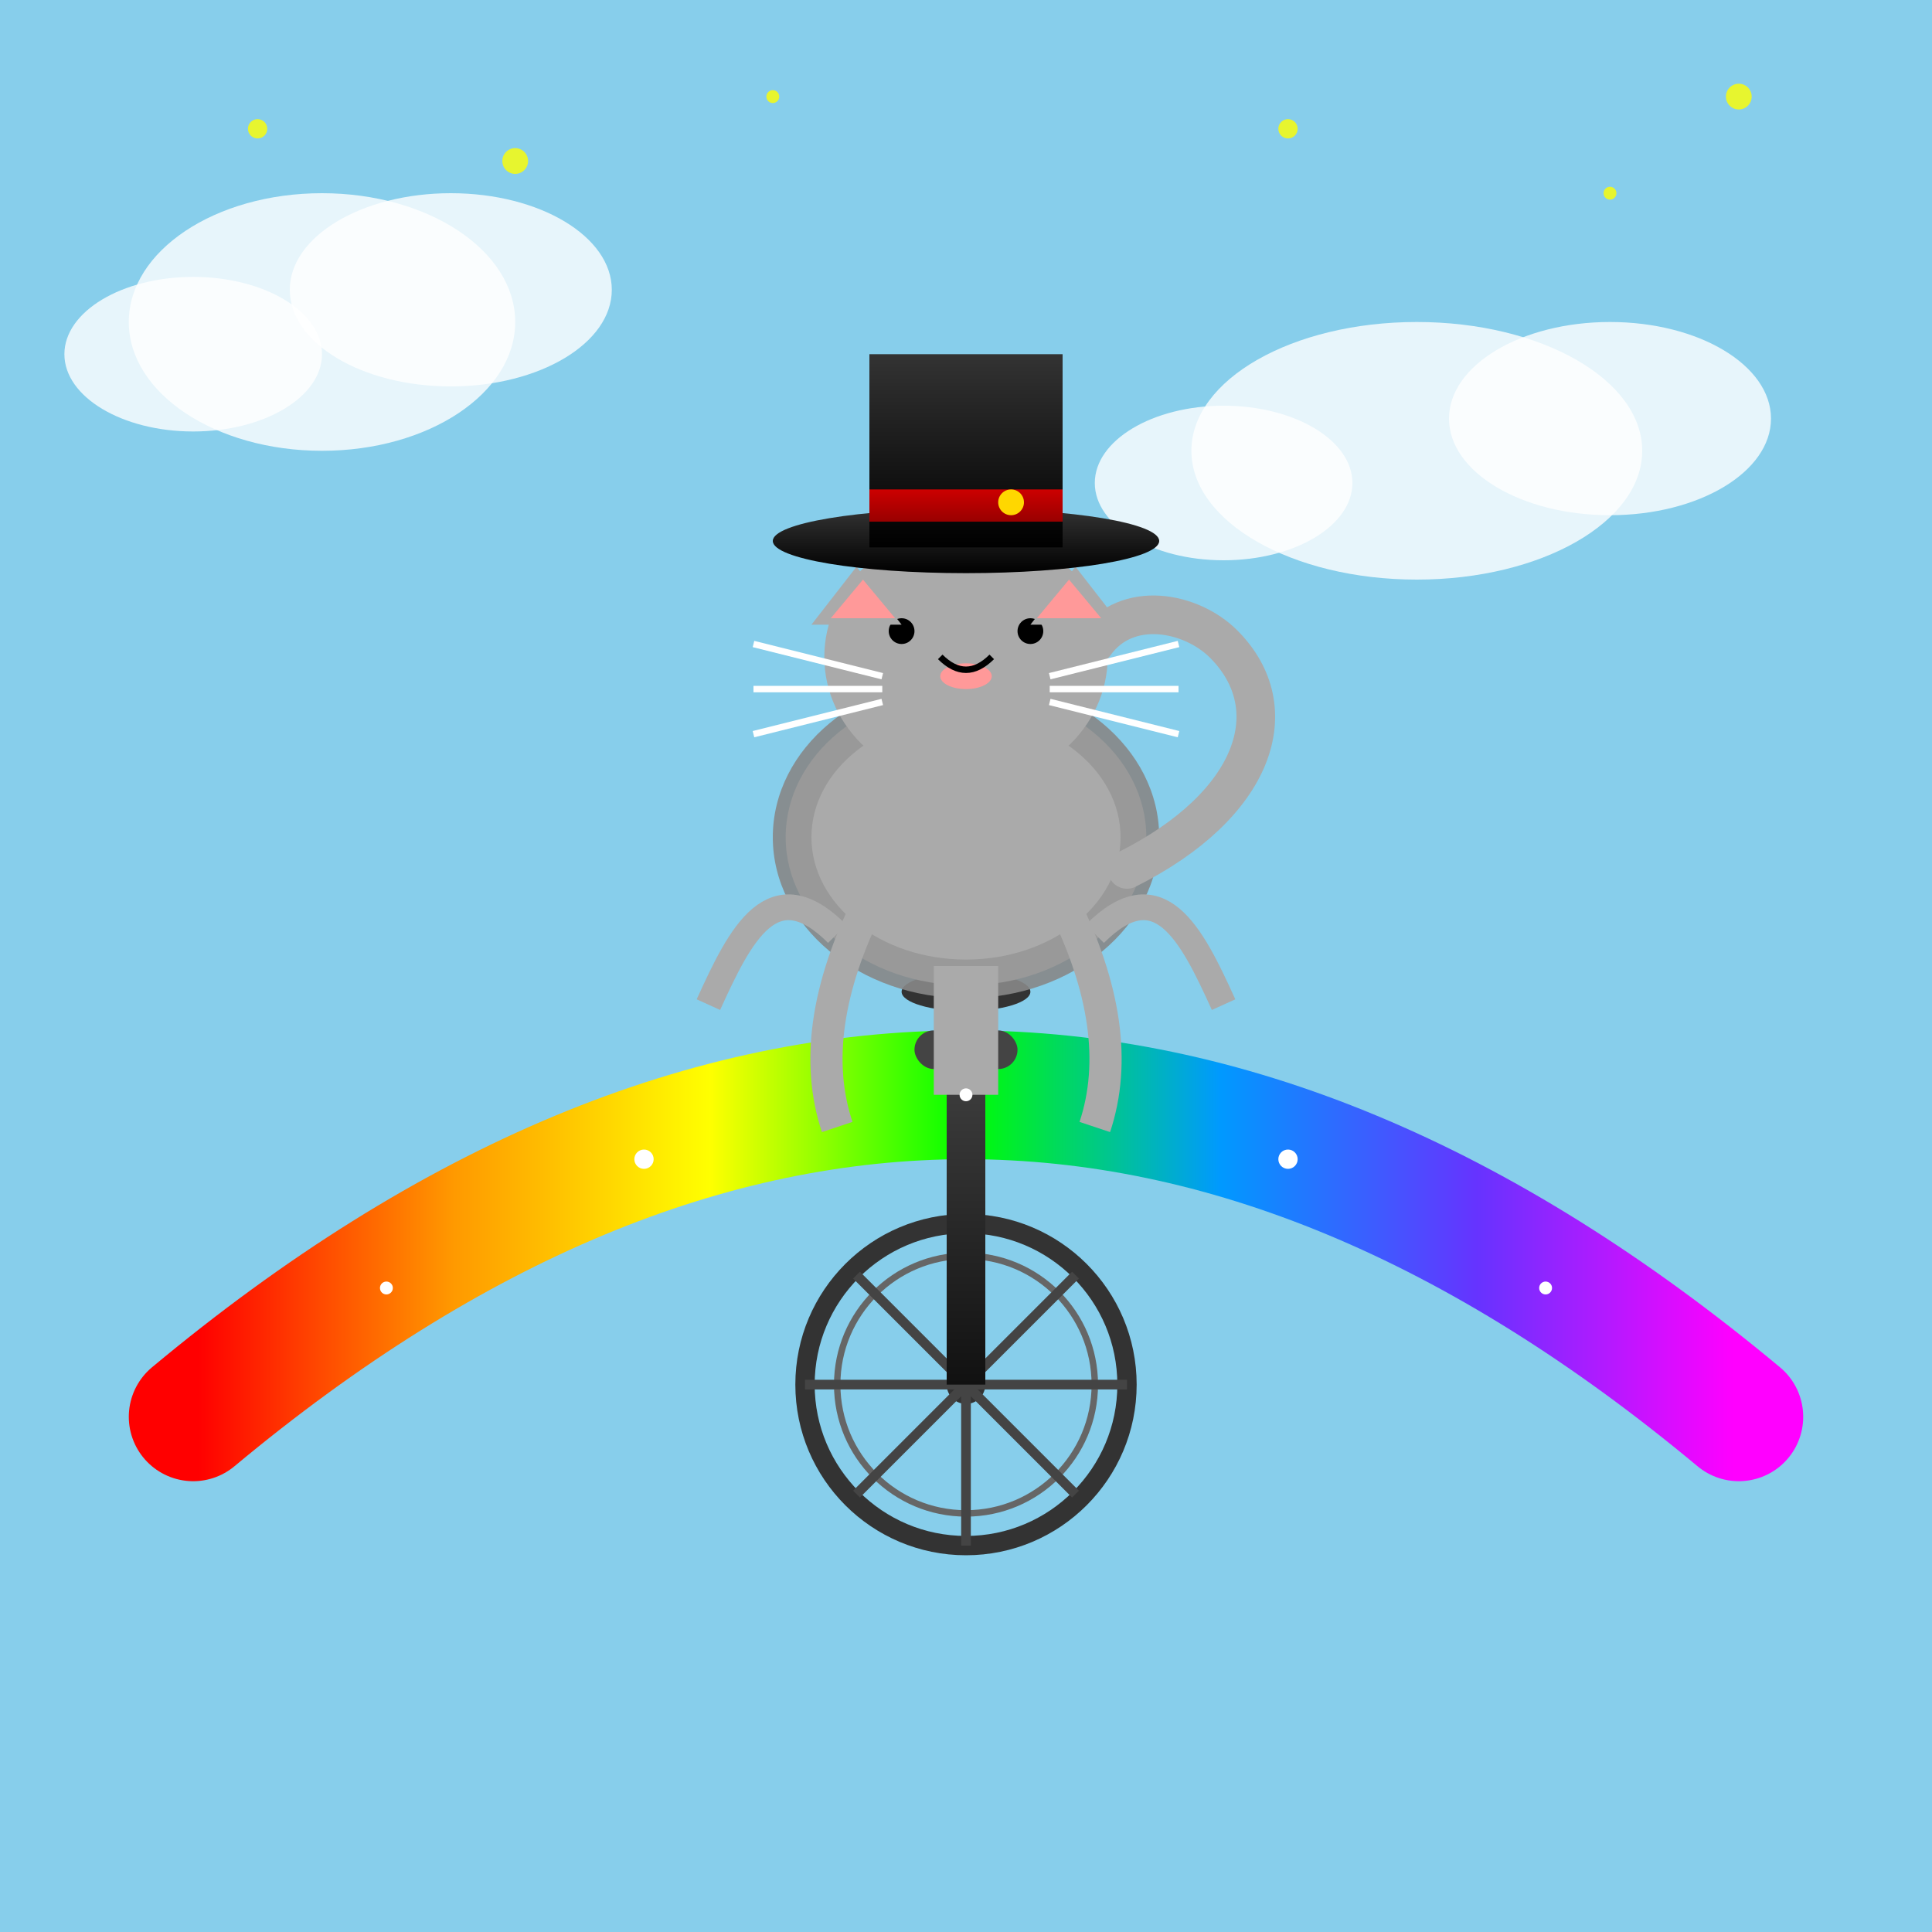<svg xmlns="http://www.w3.org/2000/svg" viewBox="0 0 300 300">
  <!-- Definitions for patterns and gradients -->
  <defs>
    <!-- Rainbow gradient -->
    <linearGradient id="rainbowGradient" x1="0%" y1="0%" x2="100%" y2="0%">
      <stop offset="0%" stop-color="#ff0000" />
      <stop offset="16.6%" stop-color="#ff9900" />
      <stop offset="33.3%" stop-color="#ffff00" />
      <stop offset="50%" stop-color="#00ff00" />
      <stop offset="66.6%" stop-color="#0099ff" />
      <stop offset="83.3%" stop-color="#6633ff" />
      <stop offset="100%" stop-color="#ff00ff" />
    </linearGradient>
    
    <!-- Cat fur pattern -->
    <pattern id="furPattern" width="5" height="5" patternUnits="userSpaceOnUse">
      <path d="M0,0 L5,5 M5,0 L0,5" stroke="#666" stroke-width="0.5" stroke-opacity="0.2" />
    </pattern>
    
    <!-- Top hat gradient -->
    <linearGradient id="hatGradient" x1="0%" y1="0%" x2="0%" y2="100%">
      <stop offset="0%" stop-color="#333" />
      <stop offset="100%" stop-color="#000" />
    </linearGradient>
    
    <!-- Hat band gradient -->
    <linearGradient id="bandGradient" x1="0%" y1="0%" x2="0%" y2="100%">
      <stop offset="0%" stop-color="#cc0000" />
      <stop offset="100%" stop-color="#990000" />
    </linearGradient>
    
    <!-- Unicycle gradient -->
    <linearGradient id="unicycleGradient" x1="0%" y1="0%" x2="0%" y2="100%">
      <stop offset="0%" stop-color="#444" />
      <stop offset="100%" stop-color="#111" />
    </linearGradient>
    
    <!-- Sparkle filter -->
    <filter id="sparkle" x="-50%" y="-50%" width="200%" height="200%">
      <feTurbulence baseFrequency="0.05" result="noise" type="fractalNoise" numOctaves="1" />
      <feDisplacementMap in="SourceGraphic" in2="noise" scale="3" />
      <feGaussianBlur stdDeviation="0.5" />
      <feComposite operator="in" in2="SourceGraphic" />
    </filter>
  </defs>
  
  <!-- Background -->
  <rect x="0" y="0" width="300" height="300" fill="#87CEEB" />
  
  <!-- Clouds -->
  <ellipse cx="50" cy="50" rx="30" ry="20" fill="white" opacity="0.8" />
  <ellipse cx="70" cy="45" rx="25" ry="15" fill="white" opacity="0.8" />
  <ellipse cx="30" cy="55" rx="20" ry="12" fill="white" opacity="0.8" />
  
  <ellipse cx="220" cy="70" rx="35" ry="20" fill="white" opacity="0.8" />
  <ellipse cx="250" cy="65" rx="25" ry="15" fill="white" opacity="0.8" />
  <ellipse cx="190" cy="75" rx="20" ry="12" fill="white" opacity="0.8" />
  
  <!-- Rainbow -->
  <path d="M30,220 Q150,120 270,220" stroke="url(#rainbowGradient)" stroke-width="20" fill="none" stroke-linecap="round" />
  
  <!-- Unicycle wheel -->
  <circle cx="150" cy="215" r="25" fill="none" stroke="#333" stroke-width="3" />
  <circle cx="150" cy="215" r="20" fill="none" stroke="#666" stroke-width="1" />
  <circle cx="150" cy="215" r="3" fill="#333" />
  
  <!-- Spokes -->
  <g stroke="#444" stroke-width="1.5">
    <line x1="150" y1="215" x2="150" y2="190" />
    <line x1="150" y1="215" x2="150" y2="240" />
    <line x1="150" y1="215" x2="175" y2="215" />
    <line x1="150" y1="215" x2="125" y2="215" />
    <line x1="150" y1="215" x2="167" y2="198" />
    <line x1="150" y1="215" x2="133" y2="198" />
    <line x1="150" y1="215" x2="167" y2="232" />
    <line x1="150" y1="215" x2="133" y2="232" />
  </g>
  
  <!-- Unicycle post -->
  <rect x="147" y="160" width="6" height="55" fill="url(#unicycleGradient)" />
  <rect x="142" y="160" width="16" height="6" rx="3" ry="3" fill="#444" />
  <ellipse cx="150" cy="154" rx="10" ry="3" fill="#333" />
  
  <!-- Cat body -->
  <ellipse cx="150" cy="130" rx="30" ry="25" fill="#888" fill-opacity="0.9" />
  <ellipse cx="150" cy="130" rx="28" ry="23" fill="#999" />
  <ellipse cx="150" cy="130" rx="24" ry="19" fill="#aaa" />
  <rect x="145" y="150" width="10" height="20" fill="#aaa" />
  
  <!-- Cat limbs -->
  <path d="M135,140 Q125,160 130,175" stroke="#aaa" stroke-width="5" fill="none" />
  <path d="M165,140 Q175,160 170,175" stroke="#aaa" stroke-width="5" fill="none" />
  <path d="M130,145 C120,135 115,145 110,156" stroke="#aaa" stroke-width="4" fill="none" />
  <path d="M170,145 C180,135 185,145 190,156" stroke="#aaa" stroke-width="4" fill="none" />
  
  <!-- Cat tail -->
  <path d="M175,135 C195,125 200,110 190,100 C185,95 175,93 170,100" stroke="#aaa" stroke-width="6" fill="none" stroke-linecap="round" />
  
  <!-- Cat head -->
  <ellipse cx="150" cy="102" rx="22" ry="20" fill="#aaa" />
  
  <!-- Cat face -->
  <circle cx="140" cy="98" r="2" fill="#000" />
  <circle cx="160" cy="98" r="2" fill="#000" />
  <ellipse cx="150" cy="105" rx="4" ry="2" fill="#ff9999" />
  <path d="M146,102 Q150,106 154,102" stroke="#000" stroke-width="1" fill="none" />
  
  <!-- Cat ears -->
  <polygon points="133,88 140,97 126,97" fill="#aaa" />
  <polygon points="167,88 160,97 174,97" fill="#aaa" />
  <polygon points="134,90 139,96 129,96" fill="#ff9999" />
  <polygon points="166,90 161,96 171,96" fill="#ff9999" />
  
  <!-- Cat whiskers -->
  <line x1="137" y1="105" x2="117" y2="100" stroke="#fff" stroke-width="1" />
  <line x1="137" y1="107" x2="117" y2="107" stroke="#fff" stroke-width="1" />
  <line x1="137" y1="109" x2="117" y2="114" stroke="#fff" stroke-width="1" />
  
  <line x1="163" y1="105" x2="183" y2="100" stroke="#fff" stroke-width="1" />
  <line x1="163" y1="107" x2="183" y2="107" stroke="#fff" stroke-width="1" />
  <line x1="163" y1="109" x2="183" y2="114" stroke="#fff" stroke-width="1" />
  
  <!-- Top hat -->
  <ellipse cx="150" cy="84" rx="30" ry="5" fill="url(#hatGradient)" />
  <rect x="135" y="55" width="30" height="30" fill="url(#hatGradient)" />
  <rect x="135" y="76" width="30" height="5" fill="url(#bandGradient)" />
  <circle cx="157" cy="78" r="2" fill="gold" filter="url(#sparkle)" />
  
  <!-- Stars in sky -->
  <g fill="yellow" opacity="0.8">
    <circle cx="40" cy="20" r="1.5" />
    <circle cx="80" cy="25" r="2" />
    <circle cx="120" cy="15" r="1" />
    <circle cx="200" cy="20" r="1.5" />
    <circle cx="250" cy="30" r="1" />
    <circle cx="270" cy="15" r="2" />
  </g>
  
  <!-- Sparkles on rainbow -->
  <g fill="white" filter="url(#sparkle)">
    <circle cx="60" cy="200" r="1" />
    <circle cx="100" cy="180" r="1.5" />
    <circle cx="150" cy="170" r="1" />
    <circle cx="200" cy="180" r="1.5" />
    <circle cx="240" cy="200" r="1" />
  </g>
</svg>